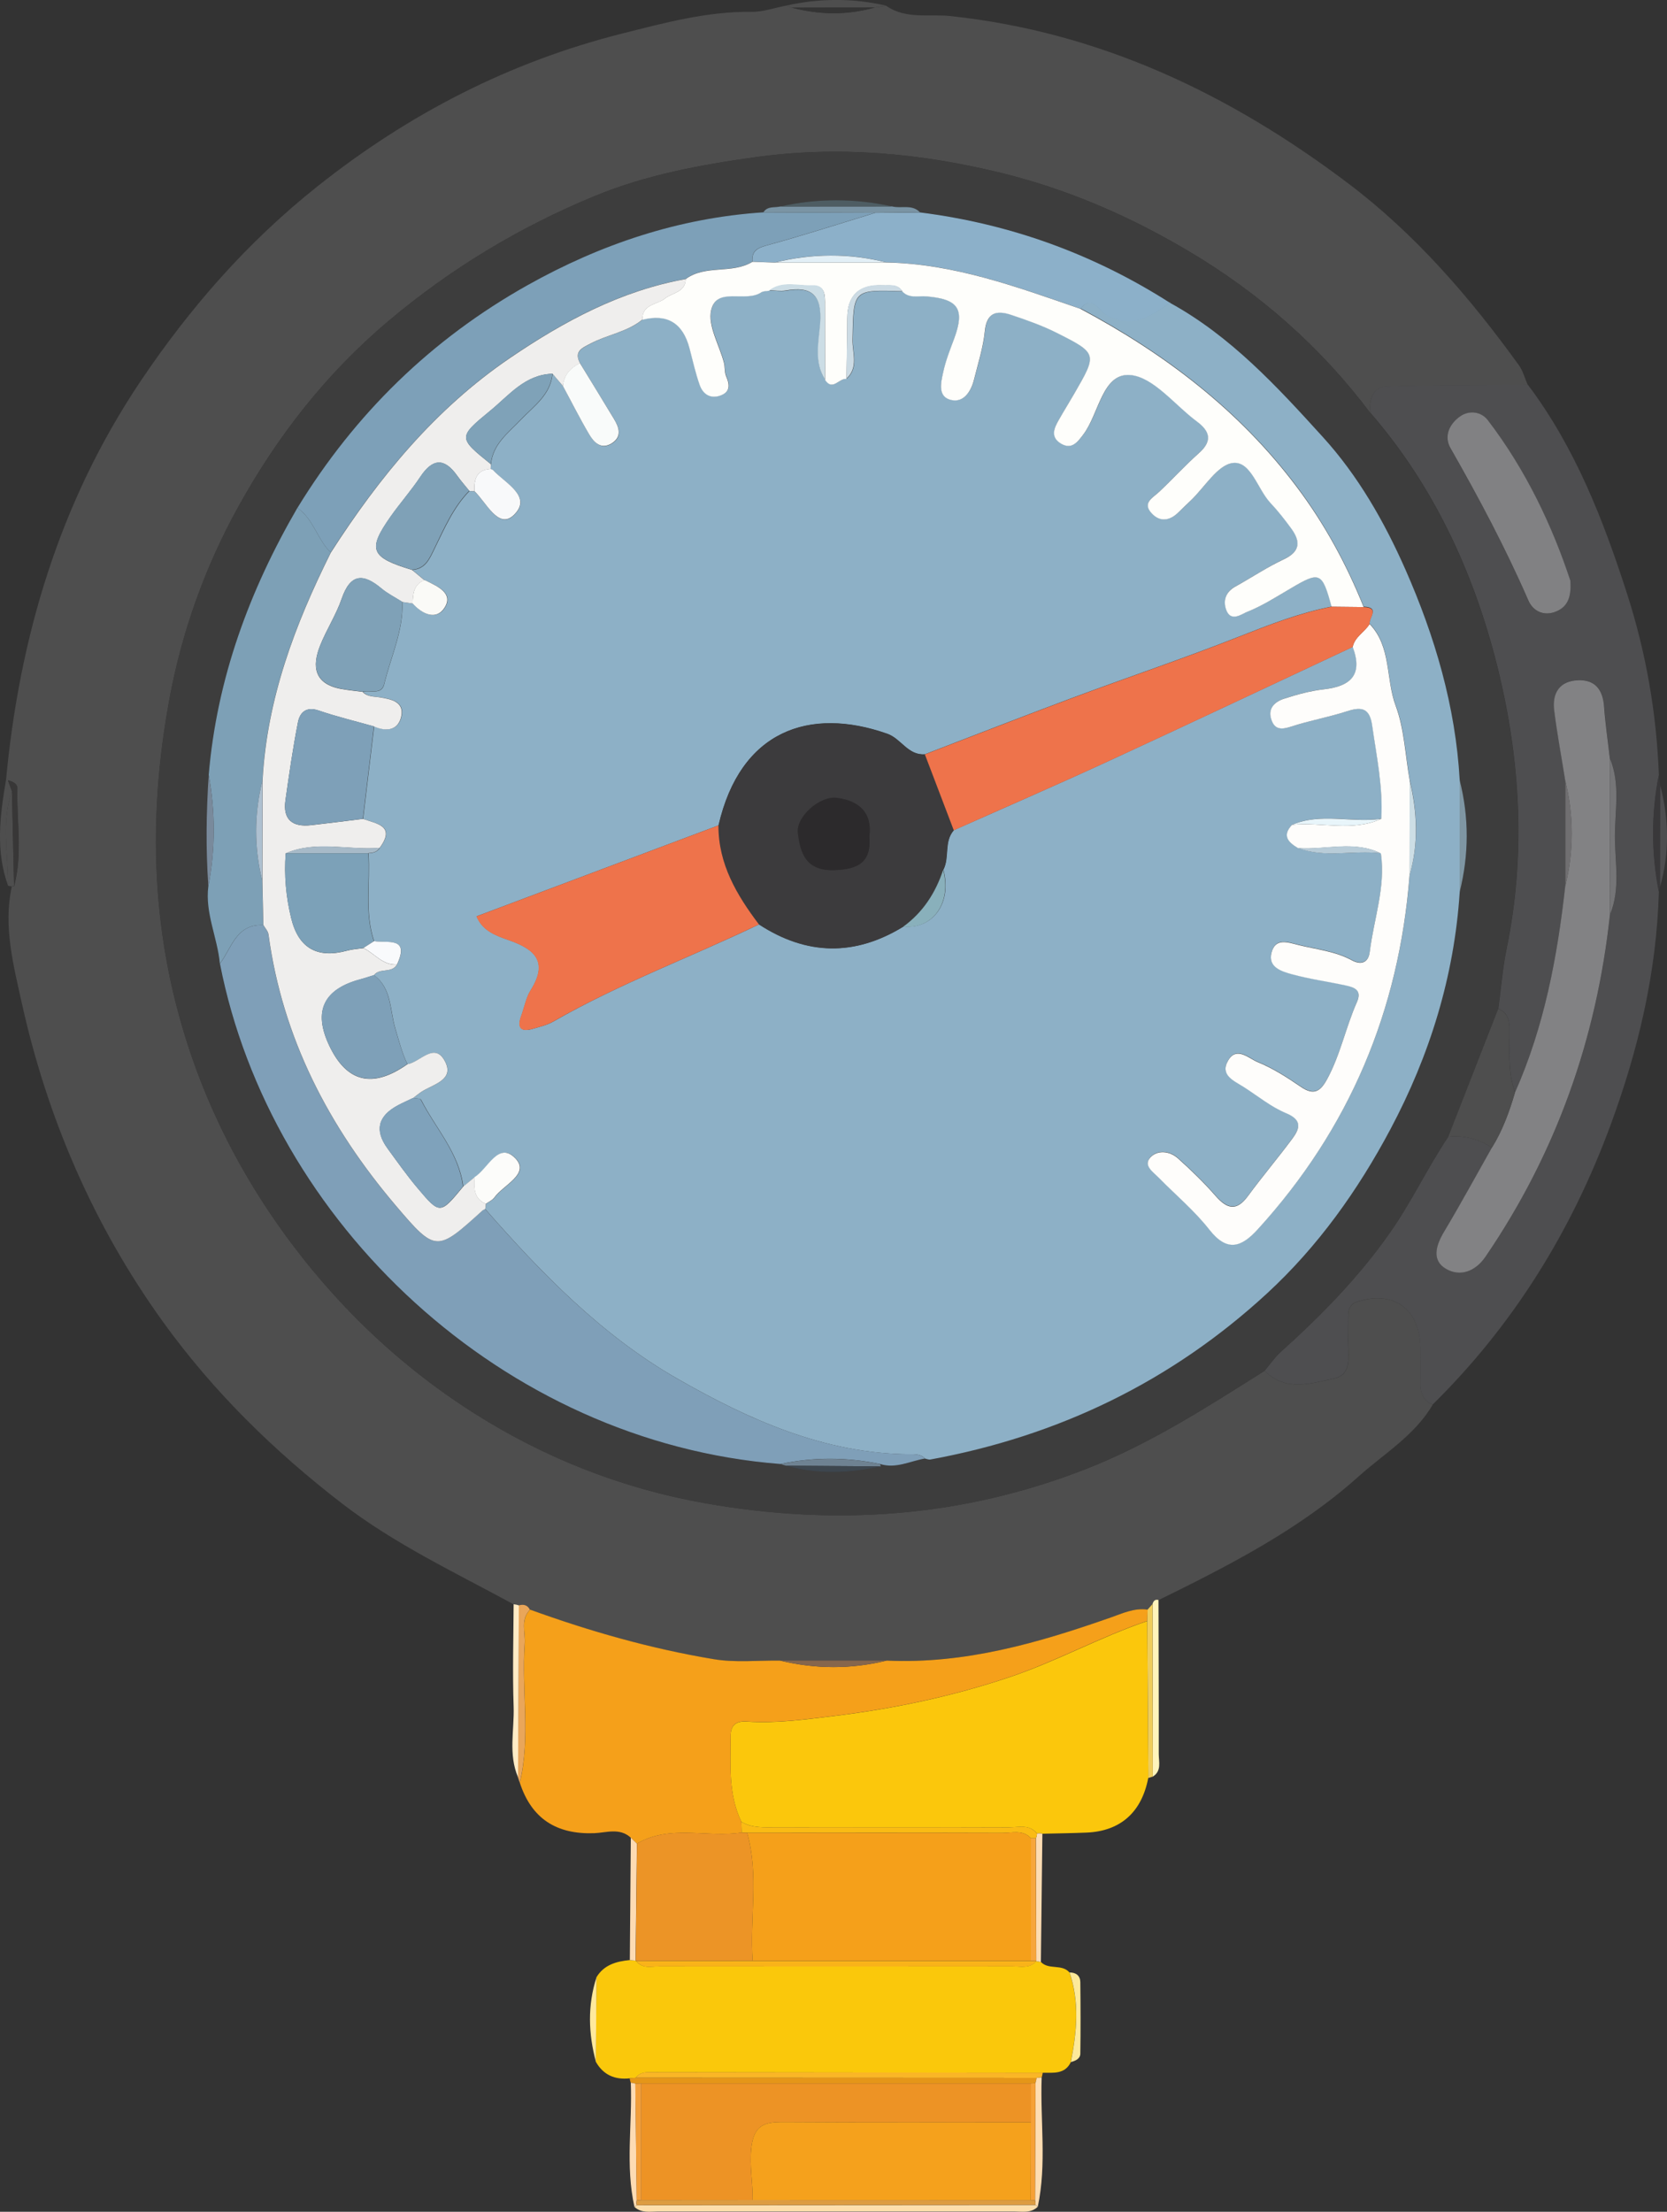 <svg xmlns="http://www.w3.org/2000/svg" id="Capa_2" data-name="Capa 2" viewBox="0 0 188.5 250"><rect x="0" y="0" width="188.5" height="250" fill="#333333" stroke="none"/><defs><style>      .cls-1 {        fill: #39383a;      }      .cls-2 {        fill: #ffebc5;      }      .cls-3 {        fill: #343434;      }      .cls-4 {        fill: #fac80b;      }      .cls-5 {        fill: #fce999;      }      .cls-6 {        fill: #fefefb;      }      .cls-7 {        fill: #3d3d3d;      }      .cls-8 {        fill: #a7bac8;      }      .cls-9 {        fill: #706f71;      }      .cls-10 {        fill: #f7a63c;      }      .cls-11 {        fill: #7da0b6;      }      .cls-12 {        fill: #fefdfb;      }      .cls-13 {        fill: #ed9325;      }      .cls-14 {        fill: #ee734b;      }      .cls-15 {        fill: #fedeab;      }      .cls-16 {        fill: #7f96a3;      }      .cls-17 {        fill: #feddb2;      }      .cls-18 {        fill: #7da0b8;      }      .cls-19 {        fill: #8db0c6;      }      .cls-20 {        fill: #e2eff6;      }      .cls-21 {        fill: #757577;      }      .cls-22 {        fill: #fddbb3;      }      .cls-23 {        fill: #7f9fb8;      }      .cls-24 {        fill: #798a9c;      }      .cls-25 {        fill: #4e4e4e;      }      .cls-26 {        fill: #3d464e;      }      .cls-27 {        fill: #f6a137;      }      .cls-28 {        fill: #7ca1b8;      }      .cls-29 {        fill: #383737;      }      .cls-30 {        fill: #f39e39;      }      .cls-31 {        fill: #b8ccd8;      }      .cls-32 {        fill: #aec0d0;      }      .cls-33 {        fill: #818183;      }      .cls-34 {        fill: #8cb0c9;      }      .cls-35 {        fill: #e9a65a;      }      .cls-36 {        fill: #ccdde5;      }      .cls-37 {        fill: #ccdbe4;      }      .cls-38 {        fill: #efcd5b;      }      .cls-39 {        fill: #ffe99c;      }      .cls-40 {        fill: #dd9c41;      }      .cls-41 {        fill: #fafaf7;      }      .cls-42 {        fill: #7fa2bb;      }      .cls-43 {        fill: #fcfcfa;      }      .cls-44 {        fill: #7a94a4;      }      .cls-45 {        fill: #efeeed;      }      .cls-46 {        fill: #828284;      }      .cls-47 {        fill: #fab626;      }      .cls-48 {        fill: #4e5d63;      }      .cls-49 {        fill: #ec9426;      }      .cls-50 {        fill: #89b0bb;      }      .cls-51 {        fill: #fddcb3;      }      .cls-52 {        fill: #7ea0b8;      }      .cls-53 {        fill: #e59618;      }      .cls-54 {        fill: #6e8292;      }      .cls-55 {        fill: #f5a01a;      }      .cls-56 {        fill: #f9b319;      }      .cls-57 {        fill: #7fa2b8;      }      .cls-58 {        fill: #cddee5;      }      .cls-59 {        fill: #fabb14;      }      .cls-60 {        fill: #7fa1b7;      }      .cls-61 {        fill: #f9fafc;      }      .cls-62 {        fill: #e8f5fa;      }      .cls-63 {        fill: #86664c;      }      .cls-64 {        fill: #4e4e50;      }      .cls-65 {        fill: #fff4bb;      }      .cls-66 {        fill: #f9fbfa;      }      .cls-67 {        fill: #f8f9fa;      }      .cls-68 {        fill: #fbc70c;      }      .cls-69 {        fill: #2c2a2c;      }      .cls-70 {        fill: #f5a11c;      }      .cls-71 {        fill: #3c3b3d;      }    </style></defs><g id="Capa_1-2" data-name="Capa 1"><g><path class="cls-25" d="m.67,88.27c1.52-16.27,6.07-31.56,15.23-45.19,5.55-8.25,12.02-15.67,19.94-21.97,10.38-8.26,21.8-14.12,34.55-17.33,4.74-1.19,9.55-2.5,14.56-2.44,1.3.02,2.61-.45,3.92-.7.23.08.45.15.68.23,3.12.81,6.24.87,9.36-.02.43-.07.86-.13,1.3-.2,2.19,1.56,4.86.91,7.21,1.16,16.93,1.8,31.63,8.81,44.98,18.88,7.58,5.71,13.79,12.89,19.35,20.59.47.65.67,1.48,1,2.22-5.29.05-10.58.01-15.86.19-1.69.06-2.11,1.47-1.93,3-5.64-7.51-12.58-13.59-20.63-18.35-6.57-3.89-13.52-6.92-20.98-8.76-9.2-2.27-18.47-3.12-27.89-1.82-6.19.86-12.38,2-18.16,4.38-8.5,3.5-16.28,8.17-23.39,14.16-7.1,5.98-12.65,13.16-17.01,21.07-3.69,6.68-6.33,13.99-7.75,21.71-1.98,10.74-2.12,21.46.19,32.01,2.2,10.04,6.4,19.37,12.44,27.84,5.97,8.37,13.32,15.42,21.87,20.83,7.9,5,16.64,8.48,26.07,10.15,14.74,2.6,29.01,1.61,42.99-3.83,7.27-2.83,13.76-7.02,20.3-11.14,2.38,2.44,5.34,1.41,7.9.86,2.15-.46,1.46-2.92,1.53-4.64.04-.84,0-1.68.03-2.51.02-.66.21-1.23.92-1.48,4.18-1.41,7.23.81,7.23,5.28,0,1.26.03,2.52,0,3.77-.03,1.14.23,2.08,1.39,2.55-2.05,3.49-5.51,5.54-8.41,8.14-6.69,5.99-14.61,10.03-22.59,13.95-.39-.11-.57.1-.67.44l-.57.64c-1.51-.21-2.85.43-4.2.9-8.2,2.87-16.48,5.27-25.3,4.86h-12.07c-2.5-.03-5.06.25-7.5-.15-7.09-1.18-14-3.15-20.76-5.6-.28-.54-.72-.63-1.26-.48-.19-.07-.39-.11-.6-.13-6.61-3.6-13.45-6.8-19.46-11.44-7.68-5.92-14.54-12.65-20.21-20.52-7.86-10.92-13.1-23.09-15.98-36.16-.92-4.17-2.07-8.56-1.1-13,0,0,.27-.06.27-.06.98-3.64.27-7.34.37-11.01.02-.57-.54-.82-1.07-.94l-.23.08Z"></path><path class="cls-64" d="m162,158.76c-1.16-.47-1.42-1.42-1.39-2.55.03-1.26,0-2.52,0-3.77,0-4.47-3.05-6.69-7.23-5.28-.71.24-.9.82-.92,1.48-.03.84,0,1.68-.03,2.51-.07,1.72.62,4.17-1.53,4.64-2.56.55-5.52,1.58-7.9-.86.61-.71,1.14-1.51,1.83-2.13,4.54-4.09,8.77-8.39,12.32-13.44,2.46-3.5,4.25-7.34,6.61-10.87,1.8-.2,3.43.26,4.94,1.23-1.8,3.18-3.55,6.4-5.42,9.53-.91,1.53-1.39,3.2.22,4.15,1.6.94,3.33.34,4.5-1.38,7.98-11.69,12.55-24.61,14.06-38.65,1.21-2.88.56-5.91.56-8.85,0-2.95.64-5.97-.58-8.85-.22-1.95-.5-3.9-.65-5.86-.14-1.87-1.03-2.99-2.92-2.93-2.08.07-2.97,1.42-2.72,3.38.33,2.66.83,5.3,1.25,7.95,0,3.99,0,7.98,0,11.96-.9,8.01-2.39,15.87-5.67,23.29-.76-2.05-.65-4.19-.63-6.32,0-1.22.16-2.5-1.27-3.14.31-2.27.48-4.56.94-6.79,2.13-10.32,1.58-20.75-.78-30.76-2.56-10.85-7.13-21.14-14.62-29.78-.18-1.54.24-2.95,1.93-3,5.28-.18,10.57-.14,15.86-.19,5.36,7.11,8.53,15.27,11.23,23.65,2.14,6.66,3.33,13.49,3.59,20.48-.86,4.38-.85,8.77,0,13.15-.25,9.17-2.33,17.94-5.5,26.51-4.42,11.95-10.97,22.51-20.06,31.47Zm15.57-93.09c-2.01-6.14-5.01-12.52-9.36-18.19-.68-.89-2.02-1.19-3.14-.39-1.25.89-1.8,2.28-1.06,3.58,3.21,5.6,6.22,11.28,8.8,17.2.53,1.23,1.77,1.84,3.16,1.25,1.16-.49,1.74-1.45,1.59-3.44Z"></path><path class="cls-68" d="m129.84,200.97c-.74,3.86-3.13,6-6.94,6.17-1.67.07-3.35.09-5.02.13-.2-.05-.41-.05-.61-.01-.87-1.11-2.11-.7-3.2-.71-8.76-.03-17.52-.02-26.28-.01-1.35,0-2.72.12-3.96-.62-1.5-3.12-1.22-6.46-1.21-9.76,0-1.25.74-1.65,1.83-1.57,3.35.23,6.66-.24,9.96-.64,6.71-.82,13.28-2.21,19.72-4.37,5.35-1.79,10.27-4.54,15.6-6.35.04,5.92.08,11.83.12,17.75Z"></path><path class="cls-55" d="m129.72,183.22c-5.32,1.8-10.25,4.56-15.59,6.35-6.44,2.16-13.01,3.55-19.72,4.37-3.31.4-6.61.87-9.96.64-1.09-.08-1.82.32-1.83,1.57,0,3.31-.29,6.64,1.21,9.76.01.41.03.82.04,1.23-3.93.62-8.09-.95-11.85,1.25-.23-.22-.46-.45-.69-.67-1.25-1.16-2.79-.56-4.14-.51-4.26.15-7.08-1.63-8.41-5.7,1.24-5.2.18-10.48.56-15.71.09-1.29-.51-2.72.6-3.86,6.76,2.45,13.67,4.42,20.76,5.6,2.44.41,5,.13,7.5.16,4.02.97,8.04.99,12.07,0,8.83.41,17.11-1.99,25.3-4.86,1.35-.47,2.69-1.12,4.2-.9-.01.43-.02.86-.04,1.29Z"></path><path class="cls-4" d="m121.09,233.08c-.68,1.41-1.97,1.19-3.18,1.21-14.57-.02-29.14-.04-43.71-.05-.82,0-1.7-.17-2.32.62l-.68.06c-1.67.18-2.98-.38-3.83-1.88.02-3.18.05-6.36.07-9.54.86-1.42,2.25-1.8,3.77-1.95.22.02.43.04.65.06,0,0,.09.05.09.05.71.92,1.73.59,2.63.6,13.31.02,26.63.02,39.94,0,.91,0,1.91.27,2.65-.58.18.03.35.05.53.08.88.94,2.37.19,3.23,1.19,1.15,3.36.83,6.74.15,10.13Z"></path><path class="cls-47" d="m71.88,234.85c.62-.79,1.5-.62,2.32-.62,14.57.01,29.14.03,43.71.05-.03.18-.07.36-.12.54-.19.02-.38.04-.57.05-15.11,0-30.22-.01-45.34-.02Z"></path><path class="cls-53" d="m71.88,234.85c15.11,0,30.22.01,45.34.02-.03.2-.07.39-.13.58-.17.02-.34.03-.52.04-14.68,0-29.37,0-44.05,0-.22,0-.45.01-.67.02-.18-.03-.35-.07-.53-.1-.06-.16-.1-.33-.12-.5.23-.02.45-.04.68-.06Z"></path><path class="cls-15" d="m117.35,249.43c-.78.76-1.76.54-2.68.54-13.41,0-26.83,0-40.24,0-.92,0-1.91.21-2.69-.52.09-.06.18-.12.26-.19,15.03-.01,30.05-.02,45.08-.03.09.07.18.14.27.21Z"></path><path class="cls-35" d="m59.93,181.94c-1.11,1.14-.5,2.56-.6,3.86-.38,5.23.69,10.51-.56,15.71-.07-.21-.13-.41-.2-.62.03-6.48.06-12.96.09-19.43.54-.15.99-.05,1.26.48Z"></path><path class="cls-65" d="m130.33,181.29c.1-.33.28-.55.67-.44.01,5.81.04,11.61.03,17.42,0,.88.34,1.91-.67,2.54,0-6.51-.02-13.02-.03-19.52Z"></path><path class="cls-2" d="m58.67,181.46c-.03,6.48-.06,12.96-.09,19.43-1.12-2.6-.41-5.33-.5-7.99-.13-3.85-.02-7.72,0-11.57.2.02.4.06.6.13Z"></path><path class="cls-38" d="m130.33,181.29c0,6.51.02,13.02.03,19.52-.17.06-.34.11-.51.16-.04-5.92-.08-11.83-.12-17.75.01-.43.02-.86.04-1.29.19-.21.38-.43.57-.64Z"></path><path class="cls-51" d="m117.71,221.76c-.18-.03-.35-.06-.53-.08,0,0,0-.05,0-.05l-.04-13.85c.08-.17.12-.34.12-.52.2-.04.41-.04.61.01-.06,4.83-.11,9.66-.17,14.49Z"></path><path class="cls-17" d="m117.09,235.45c.06-.19.1-.38.13-.58.19-.01.38-.03.57-.05-.18,4.87.59,9.77-.44,14.61-.09-.07-.18-.14-.27-.21.04-.17.02-.35-.04-.51.02-4.42.03-8.84.05-13.26Z"></path><path class="cls-22" d="m71.87,221.61c-.22-.02-.43-.04-.65-.06.04-4.61.07-9.22.11-13.83.23.22.46.45.69.67-.05,4.41-.1,8.81-.15,13.22Z"></path><path class="cls-22" d="m71.32,235.41c.18.03.35.06.53.1.05,4.4.1,8.8.15,13.19-.05.18-.06.37,0,.55-.09.07-.17.13-.26.19-1.04-4.65-.23-9.35-.41-14.03Z"></path><path class="cls-1" d="m187.56,100.78c-.85-4.38-.86-8.77,0-13.15.06.39.12.78.17,1.17,0,3.81-.01,7.61-.02,11.42-.03.19-.08.38-.16.56Z"></path><path class="cls-25" d="m.91,100.11c-1.42-3.92-.92-7.88-.25-11.84,0,0,.23-.08.23-.08.15.41.31.82.46,1.24-1.23,3.52-.4,7.12-.44,10.68Z"></path><path class="cls-64" d="m187.72,100.22c0-3.81.01-7.61.02-11.42.99,3.81,1.05,7.62-.02,11.42Z"></path><path class="cls-25" d="m89.55.87c-.23-.08-.45-.15-.68-.23,3.78-.85,7.56-.87,11.33,0-.43.07-.86.13-1.3.2-3.12,0-6.24.01-9.36.02Z"></path><path class="cls-5" d="m121.09,233.08c.67-3.39,1-6.77-.15-10.13.74,0,1.21.37,1.22,1.09.03,2.69.04,5.39,0,8.08,0,.59-.55.82-1.07.96Z"></path><path class="cls-25" d="m.91,100.11c.03-3.57-.79-7.17.44-10.68.08,3.57.16,7.14.24,10.71,0,0-.27.06-.27.06-.13-.03-.27-.06-.41-.08Z"></path><path class="cls-39" d="m67.45,223.5c-.02,3.18-.05,6.36-.07,9.54-.85-3.19-.95-6.37.07-9.54Z"></path><path class="cls-7" d="m163.76,128.5c-2.36,3.52-4.16,7.37-6.61,10.87-3.54,5.05-7.78,9.35-12.32,13.44-.69.62-1.22,1.41-1.83,2.13-6.54,4.12-13.03,8.31-20.3,11.14-13.98,5.45-28.25,6.44-42.99,3.83-9.43-1.67-18.17-5.14-26.07-10.15-8.55-5.42-15.9-12.46-21.87-20.83-6.04-8.47-10.24-17.81-12.44-27.84-2.31-10.55-2.17-21.27-.19-32.01,1.42-7.72,4.06-15.03,7.75-21.71,4.36-7.9,9.92-15.09,17.01-21.07,7.11-5.99,14.9-10.66,23.39-14.16,5.79-2.38,11.97-3.53,18.16-4.38,9.41-1.3,18.68-.45,27.89,1.82,7.46,1.84,14.41,4.87,20.98,8.76,8.05,4.77,14.99,10.85,20.63,18.35,7.49,8.64,12.06,18.93,14.62,29.78,2.36,10.01,2.92,20.44.78,30.76-.46,2.23-.64,4.53-.94,6.79-1.89,4.83-3.77,9.65-5.66,14.48Zm-64.16,37.25l-.08-.27c1.78.56,3.39-.33,5.07-.62.21.04.42.14.61.1,14.46-2.66,27.22-8.79,38.06-18.78,5.78-5.32,10.28-11.66,13.94-18.54,4.45-8.36,7.22-17.28,7.84-26.8,1.07-4.22,1.08-8.45,0-12.67-.47-8.34-2.81-16.26-6.14-23.81-2.38-5.38-5.35-10.59-9.35-14.99-5.17-5.68-10.4-11.37-17.27-15.15-8.66-5.53-18.08-8.93-28.27-10.22-.9-.95-2.13-.4-3.17-.67-4.21-.91-8.41-.93-12.61.01-.66.16-1.46-.09-1.93.66-9.54.63-18.36,3.59-26.65,8.23-10.89,6.1-19.53,14.54-26.03,25.18-5.44,9.37-9.11,19.32-10.03,30.19-.28,4.19-.34,8.38-.04,12.57-.4,3.05,1.05,5.82,1.3,8.77,5.7,29.18,31.94,54.08,63.37,56.55.22.06.43.12.65.18,3.56,1.01,7.13.88,10.71.08Z"></path><path class="cls-29" d="m1.59,100.14c-.08-3.57-.16-7.14-.24-10.71-.15-.41-.31-.82-.46-1.24.53.12,1.09.37,1.07.94-.11,3.67.61,7.37-.37,11.01Z"></path><path class="cls-63" d="m100.26,187.69c-4.02,1-8.04.98-12.07,0,4.02,0,8.04,0,12.07,0Z"></path><path class="cls-3" d="m89.55.87c3.12,0,6.24-.01,9.36-.02-3.12.88-6.24.83-9.36.02Z"></path><path class="cls-46" d="m171.32,123.47c3.29-7.42,4.78-15.29,5.67-23.29.99-3.99.98-7.98,0-11.96-.42-2.65-.92-5.29-1.25-7.95-.24-1.96.64-3.31,2.72-3.38,1.89-.07,2.78,1.06,2.92,2.93.14,1.96.43,3.91.65,5.86,0,5.9.01,11.8.02,17.7-1.51,14.04-6.08,26.96-14.06,38.65-1.17,1.72-2.91,2.32-4.5,1.38-1.61-.95-1.13-2.62-.22-4.15,1.88-3.14,3.62-6.35,5.42-9.53,1.21-1.94,1.98-4.07,2.62-6.25Z"></path><path class="cls-33" d="m177.57,65.67c.15,1.99-.43,2.95-1.59,3.44-1.39.59-2.63-.02-3.16-1.25-2.58-5.92-5.6-11.6-8.8-17.2-.75-1.3-.19-2.69,1.06-3.58,1.12-.8,2.46-.49,3.14.39,4.35,5.67,7.34,12.05,9.36,18.19Z"></path><path class="cls-25" d="m171.32,123.47c-.64,2.18-1.41,4.31-2.62,6.25-1.51-.97-3.14-1.43-4.94-1.23,1.89-4.83,3.77-9.65,5.66-14.48,1.43.64,1.28,1.92,1.27,3.14-.02,2.13-.13,4.27.63,6.32Z"></path><path class="cls-21" d="m182.05,103.38c0-5.9-.01-11.8-.02-17.7,1.22,2.88.58,5.9.58,8.85,0,2.95.65,5.97-.56,8.85Z"></path><path class="cls-9" d="m177,88.22c.98,3.99.99,7.98,0,11.96,0-3.99,0-7.98,0-11.96Z"></path><path class="cls-59" d="m117.26,207.26c0,.18-.04.36-.12.52-.19,0-.37,0-.56,0-.94-1.01-2.16-.59-3.26-.6-9.61-.03-19.23-.02-28.84-.01-.2,0-.4-.02-.61-.02-.01-.41-.03-.82-.04-1.23,1.23.74,2.6.62,3.95.62,8.76,0,17.52-.02,26.28.01,1.09,0,2.33-.41,3.2.71Z"></path><path class="cls-49" d="m83.87,207.15c.2,0,.4.02.61.02,1.37,4.77.28,9.65.63,14.46-4.38,0-8.76.02-13.14.02,0,0-.09-.05-.09-.05.05-4.41.1-8.81.15-13.22,3.76-2.2,7.92-.62,11.85-1.25Z"></path><path class="cls-56" d="m71.96,221.66c4.38,0,8.76-.02,13.14-.02,10.49,0,20.97,0,31.46,0h.31s.31,0,.31,0c0,0,0,.05,0,.05-.74.85-1.74.58-2.65.58-13.31.01-26.63.02-39.94,0-.9,0-1.92.32-2.63-.6Z"></path><path class="cls-13" d="m72.52,235.49c14.68,0,29.37,0,44.05,0,0,1.47,0,2.94,0,4.4-9.32,0-18.63.04-27.95-.03-2.18-.01-3.38.31-3.67,2.98-.21,2.02.19,3.89.16,5.83-4.19,0-8.39,0-12.58.01,0-4.4,0-8.8,0-13.19Z"></path><path class="cls-30" d="m72.52,235.49c0,4.4,0,8.8,0,13.19-.18.01-.36.02-.53.02-.05-4.4-.1-8.8-.15-13.19.22,0,.45-.01.67-.02Z"></path><path class="cls-27" d="m116.57,239.89c0-1.47,0-2.94,0-4.4.17,0,.34-.02.52-.04-.02,4.42-.03,8.84-.05,13.26-.16,0-.33-.02-.49-.03,0-2.93.01-5.86.02-8.79Z"></path><path class="cls-40" d="m116.55,248.68c.16.01.33.02.49.03.06.17.07.34.04.51-15.03.01-30.05.02-45.08.03-.05-.18-.05-.37,0-.55.18,0,.36,0,.53-.02,4.19,0,8.39-.01,12.58-.01,10.48,0,20.96,0,31.44.01Z"></path><path class="cls-10" d="m117.18,221.63h-.31s-.31,0-.31,0c0-4.62,0-9.23.01-13.85.19,0,.37,0,.56,0,.01,4.62.03,9.23.04,13.85Z"></path><path class="cls-19" d="m132.3,34.23c6.87,3.77,12.1,9.46,17.27,15.15,4,4.39,6.97,9.6,9.35,14.99,3.33,7.55,5.67,15.47,6.14,23.81,0,4.22,0,8.45,0,12.67-.62,9.52-3.39,18.44-7.84,26.8-3.66,6.88-8.17,13.22-13.94,18.54-10.84,9.99-23.6,16.12-38.06,18.78-.19.04-.41-.06-.61-.1-.48-.52-1.11-.49-1.74-.49-9.69-.06-18.26-3.95-26.34-8.58-8.43-4.83-15.25-11.82-21.65-19.13.03-.2.05-.39.07-.59.33-.24.76-.42.99-.74,1.02-1.4,4.02-2.64,2.4-4.37-1.94-2.07-3.13,1.16-4.65,2.09-.43.36-.87.71-1.3,1.07-.47-3.81-3.12-6.58-4.77-9.82-.09-.17-.58-.14-.89-.2.33-.25.64-.51.98-.73,1.32-.84,3.73-1.32,2.61-3.43-1.18-2.22-2.8.11-4.24.34-.63-1.28-.96-2.65-1.37-4.01-.63-2.05-.37-4.55-2.42-6.05.66-.87,2.03-.18,2.61-1.2,1.49-3.19-1.08-2.39-2.59-2.64-1.1-3.25-.41-6.63-.64-9.94.5-.04.99-.12,1.28-.61,1.84-2.52-.33-2.72-1.89-3.28.42-3.49.83-6.97,1.25-10.46,1.44.64,2.78.44,3.1-1.18.32-1.62-1.17-1.9-2.4-2.1-.7-.11-1.44-.04-1.98-.63.85-.2,2.13.39,2.42-.86.74-3.08,2.18-6.02,2.05-9.29.4.06.79.12,1.19.18,1.07,1.21,2.65,1.92,3.58.52,1.08-1.63-.67-2.41-1.97-3.05-.09-.04-.19-.07-.29-.11l-1.4-1.16c1.53-.09,1.98-1.28,2.54-2.42,1.12-2.28,2.12-4.64,3.94-6.5.19,0,.38.02.57.04,1.35,1.27,2.71,4.35,4.43,2.71,2.19-2.09-.92-3.6-2.32-5.09-.07-.07-.18-.1-.28-.14,0-.18.01-.36.03-.54.21-2.28,1.95-3.53,3.36-5.01,1.47-1.55,3.37-2.8,3.61-5.21.39.46.79.93,1.18,1.39.98,1.83,1.92,3.69,2.98,5.48.55.92,1.37,1.75,2.56.99,1.16-.74.83-1.77.24-2.74-1.28-2.11-2.58-4.22-3.86-6.33-.72-1.38.31-1.73,1.24-2.23,1.9-1.01,4.12-1.29,5.83-2.7q4.18-1.07,5.32,3.19c.37,1.4.68,2.82,1.16,4.18.34.96,1.11,1.56,2.22,1.23,1.22-.36,1.22-1.19.77-2.22-.2-.46-.12-1.03-.25-1.54-.52-2-1.85-4.18-1.44-5.95.62-2.68,3.89-.8,5.66-1.99.24-.16.61-.13.91-.19.63.01,1.27.13,1.88.03,2.98-.52,4.09.58,3.88,3.68-.14,2.09-.74,4.37.55,6.39.87,1.32,1.6-.26,2.42-.11,1.4-1.27.66-2.93.69-4.39.1-5.68.04-5.68,5.64-5.49.77.8,1.77.46,2.67.54,3.66.3,4.41,1.42,3.18,4.76-.46,1.26-.96,2.52-1.25,3.83-.26,1.18-.66,2.82.99,3.14,1.36.26,2.17-1.01,2.5-2.32.45-1.81,1.04-3.62,1.22-5.47.21-2.13,1.35-2.39,2.97-1.85,1.77.59,3.56,1.22,5.22,2.06,4.55,2.31,4.52,2.36,1.95,6.8-.58,1-1.18,1.98-1.75,2.97-.55.95-1.02,1.97.22,2.72,1.23.74,1.89-.19,2.55-1.06,1.77-2.34,2.14-6.92,5.26-6.69,2.64.19,5.06,3.39,7.57,5.26,1.46,1.09,1.77,2.19.24,3.55-1.56,1.39-2.97,2.94-4.5,4.38-.74.7-1.97,1.26-.85,2.45.94,1.01,2.06.83,3.03-.13.45-.44.9-.87,1.36-1.31,1.58-1.51,3.05-4.06,4.79-4.26,2.03-.23,2.76,2.96,4.23,4.51.86.91,1.63,1.9,2.37,2.91,1.05,1.45,1.03,2.59-.85,3.47-1.89.89-3.63,2.07-5.46,3.07-1.12.61-1.44,1.58-1.05,2.65.51,1.42,1.77.45,2.34.23,1.73-.68,3.34-1.71,4.95-2.66,3.31-1.96,3.55-1.86,4.62,2.07-3.64.71-7.14,2.08-10.51,3.41-6.24,2.46-12.59,4.59-18.87,6.93-5.55,2.07-11.08,4.23-16.61,6.35-1.92.16-2.69-1.77-4.27-2.32-8.79-3.09-16.61-.36-19.07,10.36-9.11,3.43-18.23,6.85-27.36,10.28.68,1.65,2.18,2.18,3.64,2.69,2.93,1.02,4.54,2.41,2.46,5.7-.48.76-.7,1.9-1.05,2.87-.45,1.23-.12,1.87,1.29,1.46.79-.23,1.62-.42,2.32-.82,7.47-4.29,15.55-7.28,23.29-10.99,5.38,3.51,10.82,3.62,16.31.25,3.37.32,5.51-2.72,4.52-6.43.73-1.4.04-3.18,1.19-4.47,5.77-2.57,11.56-5.08,17.29-7.72,9.3-4.29,18.55-8.66,27.82-13,1.17,3.12-.18,4.44-3.23,4.79-1.54.17-3.07.59-4.54,1.07-1.05.34-1.87,1.08-1.42,2.38.4,1.17,1.19,1.11,2.26.76,2.08-.68,4.26-1.06,6.34-1.74,1.67-.54,2.52-.28,2.79,1.62.5,3.51,1.23,6.98,1.03,10.55-3.35.49-6.81-.72-10.09.68-1.15,1.22-.44,1.97.66,2.62,3.06,1.19,6.26.22,9.38.6.56,3.81-.81,7.42-1.26,11.12-.13,1.08-.84,1.6-2.05.94-1.86-1.01-3.97-1.21-5.99-1.71-1.31-.33-2.64-.82-3.07.87-.42,1.66,1.15,2.11,2.3,2.43,2,.55,4.07.83,6.1,1.27.98.21,1.85.52,1.25,1.89-1.26,2.86-1.86,5.97-3.38,8.73-.76,1.38-1.5,1.83-2.95.84-1.55-1.06-3.16-2.1-4.89-2.8-.98-.4-2.35-1.8-3.31-.22-1.02,1.7.64,2.33,1.76,3.05,1.58,1.01,3.08,2.24,4.78,2.95,1.85.77,1.54,1.74.69,2.88-1.62,2.18-3.38,4.26-4.99,6.45-1.31,1.78-2.38,1.5-3.7,0-1.31-1.5-2.75-2.89-4.23-4.22-.95-.85-2.33-.99-3.14-.1-.82.91.35,1.65.98,2.3,1.9,1.95,4.02,3.73,5.7,5.85,2.02,2.57,3.63,1.99,5.48-.04,10.36-11.35,15.98-24.73,17.16-40.02,1.04-3.58.87-7.17.01-10.75-.49-2.82-.59-5.78-1.58-8.41-1.14-3.05-.47-6.66-2.95-9.24-.13-.68,1.23-1.87-.67-1.93-1.95-4.84-4.42-9.39-7.56-13.57-6.53-8.69-14.96-15.07-24.46-20.14,1.3-1.6,2.06.21,2.79.63,2.91,1.7,5.1.3,7.33-1.31Z"></path><path class="cls-23" d="m54.86,136.66c6.4,7.31,13.22,14.29,21.65,19.13,8.08,4.63,16.65,8.52,26.34,8.58.63,0,1.26-.02,1.74.49-1.68.29-3.29,1.18-5.07.62-3.76-.78-7.52-.8-11.28,0-31.43-2.46-57.67-27.36-63.37-56.55,1.34-1.79,1.84-4.52,4.91-4.36.2.35.52.68.57,1.05,1.59,11.72,6.83,21.74,14.38,30.63,4.55,5.36,4.67,5.26,9.85.55.07-.07.18-.1.28-.14Z"></path><path class="cls-18" d="m33.63,57.41c6.51-10.64,15.15-19.08,26.03-25.18,8.29-4.64,17.11-7.6,26.65-8.23,4.22.02,8.44.04,12.65.05-4.01,1.22-8,2.51-12.04,3.62-1.14.31-1.96.55-1.84,1.91-2.32,1.41-5.29.28-7.55,1.95-7.36,1.32-13.78,4.78-19.86,8.91-8.45,5.75-14.8,13.49-20.28,22.01-1.52-1.48-1.93-3.79-3.77-5.04Z"></path><path class="cls-11" d="m33.63,57.41c1.83,1.25,2.24,3.56,3.77,5.04-4.06,8.14-7.23,16.54-7.72,25.75-.93,3.79-.96,7.58-.02,11.37l.11,5c-3.07-.15-3.57,2.57-4.91,4.36-.26-2.95-1.7-5.72-1.3-8.77.81-4.19.8-8.38.04-12.57.92-10.87,4.59-20.82,10.03-30.19Z"></path><path class="cls-34" d="m85.09,29.59c-.12-1.35.7-1.6,1.84-1.91,4.04-1.11,8.03-2.4,12.04-3.62,1.69-.02,3.37-.04,5.06-.05,10.19,1.29,19.61,4.69,28.27,10.22-2.23,1.62-4.42,3.01-7.33,1.31-.73-.43-1.49-2.24-2.79-.64-7.14-2.46-14.24-5.09-21.93-5.24-4.22-1.07-8.43-1.03-12.65.01-.84-.03-1.67-.06-2.51-.09Z"></path><path class="cls-44" d="m104.03,24c-1.69.02-3.37.04-5.06.05-4.22-.02-8.44-.04-12.65-.05.46-.74,1.26-.5,1.93-.66,4.2,0,8.41,0,12.61-.01,1.05.27,2.27-.28,3.17.67Z"></path><path class="cls-24" d="m23.6,87.6c.76,4.19.78,8.38-.04,12.57-.3-4.19-.24-8.38.04-12.57Z"></path><path class="cls-16" d="m165.05,100.84c0-4.22,0-8.45,0-12.67,1.08,4.22,1.06,8.45,0,12.67Z"></path><path class="cls-48" d="m100.85,23.33c-4.2,0-8.41.01-12.61.01,4.2-.94,8.41-.93,12.61-.01Z"></path><path class="cls-54" d="m88.24,165.49c3.76-.8,7.52-.78,11.28,0,0,0,.08.27.08.26-3.57-.03-7.14-.05-10.71-.08-.22-.06-.43-.12-.65-.18Z"></path><path class="cls-26" d="m88.88,165.67c3.57.03,7.14.05,10.71.08-3.58.79-7.15.93-10.71-.08Z"></path><path class="cls-55" d="m116.58,207.78c0,4.62,0,9.23-.01,13.85-10.49,0-20.97,0-31.46,0-.35-4.81.74-9.69-.63-14.46,9.61,0,19.23-.02,28.84.01,1.1,0,2.32-.41,3.26.6Z"></path><path class="cls-70" d="m116.55,248.68c-10.48,0-20.96,0-31.44-.01.03-1.94-.37-3.81-.16-5.83.28-2.67,1.49-2.99,3.67-2.98,9.32.06,18.63.03,27.95.03,0,2.93-.01,5.86-.02,8.79Z"></path><path class="cls-45" d="m29.78,104.58c-.04-1.67-.07-3.34-.11-5,0-3.79.01-7.58.02-11.37.49-9.21,3.66-17.61,7.72-25.75,5.47-8.52,11.82-16.26,20.28-22.01,6.08-4.13,12.5-7.59,19.86-8.91-.05,1.52-1.5,1.52-2.34,2.19-.91.73-2.6.64-2.56,2.38-1.7,1.41-3.93,1.7-5.83,2.7-.94.5-1.96.85-1.24,2.23-1.05.56-1.82,1.33-1.92,2.6-.39-.46-.79-.93-1.18-1.39-3.1.08-4.9,2.42-7.01,4.15-3.7,3.04-3.67,3.08.04,6.07-.01.18-.02.36-.03.54-1.64.09-1.87,1.21-1.84,2.52-.19-.02-.38-.03-.57-.04-.46-.57-.94-1.11-1.36-1.7-1.47-2.08-2.8-1.97-4.19.13-1.04,1.56-2.3,2.98-3.38,4.52-2.6,3.71-2.24,4.56,2.45,5.98.47.39.94.77,1.4,1.16-1.22.49-1.3,1.56-1.32,2.64-.4-.06-.79-.12-1.19-.18-.78-.5-1.64-.92-2.34-1.51-2.07-1.74-3.51-1.71-4.5,1.14-.63,1.83-1.72,3.49-2.44,5.3-.96,2.41-.64,4.34,2.36,4.9.81.15,1.63.22,2.44.33.54.59,1.28.51,1.98.63,1.23.2,2.72.48,2.4,2.1-.32,1.62-1.66,1.82-3.1,1.18-2.09-.59-4.21-1.1-6.26-1.8-1.4-.48-2.11.24-2.32,1.3-.58,2.93-1,5.89-1.42,8.84-.32,2.23.82,3.06,2.92,2.82,1.95-.22,3.89-.47,5.84-.71,1.56.56,3.73.77,1.89,3.28-3.53.3-7.15-.88-10.62.62-.19,2.48.03,4.92.62,7.33q1.23,5.06,6.34,3.66c.59-.16,1.21-.19,1.82-.28,1.28.6,2.18,1.97,3.8,1.86-.59,1.02-1.96.33-2.61,1.2-.49.15-.97.32-1.46.45q-6.34,1.67-3.6,7.48,2.96,6.29,8.85,2.13c1.44-.23,3.06-2.57,4.24-.34,1.12,2.11-1.29,2.59-2.61,3.43-.34.22-.66.49-.98.73-.56.27-1.13.52-1.68.81q-3.46,1.82-1.2,4.91c1.1,1.51,2.18,3.04,3.38,4.46,2.53,3,2.56,2.98,5.16-.17.43-.36.87-.71,1.3-1.07-.05,1.2-.15,2.43,1.26,3.02-.01.2-.04.4-.07.59-.09.05-.2.08-.28.14-5.19,4.71-5.3,4.81-9.85-.55-7.55-8.89-12.79-18.91-14.38-30.63-.05-.37-.37-.7-.57-1.05Z"></path><path class="cls-6" d="m72.64,36.11c-.04-1.74,1.65-1.66,2.56-2.38.84-.67,2.29-.67,2.34-2.19,2.26-1.66,5.23-.53,7.55-1.95.84.03,1.67.06,2.51.09,4.22,0,8.43,0,12.65-.01,7.69.15,14.79,2.78,21.93,5.24,9.51,5.07,17.94,11.45,24.46,20.14,3.14,4.17,5.61,8.72,7.56,13.57-1.21-.01-2.42-.03-3.63-.04-1.07-3.93-1.31-4.03-4.62-2.07-1.62.95-3.22,1.98-4.95,2.66-.57.23-1.82,1.19-2.34-.23-.39-1.07-.06-2.04,1.05-2.65,1.83-1.01,3.58-2.19,5.46-3.07,1.88-.88,1.9-2.02.85-3.47-.74-1.01-1.51-2-2.37-2.91-1.46-1.56-2.2-4.74-4.23-4.51-1.73.2-3.2,2.75-4.79,4.26-.45.43-.91.86-1.36,1.31-.98.97-2.09,1.14-3.03.13-1.12-1.19.11-1.75.85-2.45,1.52-1.43,2.94-2.99,4.5-4.38,1.53-1.36,1.23-2.46-.24-3.55-2.52-1.87-4.93-5.06-7.57-5.26-3.13-.23-3.5,4.35-5.26,6.69-.65.86-1.31,1.8-2.55,1.06-1.24-.75-.77-1.77-.22-2.72.57-1,1.18-1.98,1.75-2.97,2.57-4.45,2.6-4.5-1.95-6.8-1.66-.84-3.45-1.47-5.22-2.06-1.63-.54-2.76-.28-2.97,1.85-.18,1.84-.77,3.65-1.22,5.47-.33,1.31-1.13,2.58-2.5,2.32-1.65-.32-1.25-1.96-.99-3.14.28-1.31.78-2.57,1.25-3.83,1.23-3.34.48-4.47-3.18-4.76-.91-.07-1.91.26-2.67-.54-.54-.89-1.44-.66-2.24-.7q-3.99-.18-4,3.74c-.01,2.28-.06,4.56-.09,6.84-.81-.15-1.55,1.42-2.42.11,0-2.81,0-5.63-.01-8.44,0-1.05.08-2.28-1.46-2.22-1.62.07-3.34-.55-4.84.57-.31.06-.67.03-.91.19-1.77,1.19-5.04-.68-5.66,1.99-.41,1.78.92,3.95,1.44,5.95.13.5.05,1.08.25,1.54.45,1.03.45,1.85-.77,2.22-1.11.33-1.88-.27-2.22-1.23-.48-1.36-.79-2.78-1.16-4.18q-1.13-4.26-5.32-3.19Z"></path><path class="cls-71" d="m102.13,104.75c-5.49,3.36-10.92,3.26-16.31-.25-2.52-3.33-4.6-6.83-4.58-11.19,2.46-10.72,10.27-13.45,19.07-10.36,1.58.55,2.35,2.48,4.27,2.32,1.09,2.86,2.18,5.72,3.27,8.58-1.15,1.29-.47,3.07-1.19,4.47-.86,2.6-2.28,4.8-4.52,6.43Zm-3.83-10.2c.35-2.73-1.22-4.04-3.67-4.36-1.96-.26-4.63,2.17-4.42,3.93.27,2.39.96,4.34,4.12,4.24,2.66-.09,4.22-.85,3.97-3.81Z"></path><path class="cls-12" d="m146.76,95.85c-1.1-.65-1.81-1.4-.66-2.62,3.36-.34,6.81.82,10.09-.68.21-3.57-.53-7.05-1.03-10.55-.27-1.9-1.12-2.16-2.79-1.62-2.08.68-4.26,1.06-6.34,1.74-1.07.35-1.86.41-2.26-.76-.45-1.3.38-2.04,1.42-2.38,1.48-.48,3.01-.9,4.54-1.07,3.05-.35,4.4-1.67,3.23-4.79.24-1.15,1.35-1.67,1.91-2.59,2.48,2.58,1.81,6.2,2.95,9.24.98,2.63,1.08,5.59,1.58,8.41,0,3.58,0,7.17-.01,10.75-1.18,15.29-6.8,28.66-17.16,40.02-1.85,2.03-3.46,2.61-5.48.04-1.67-2.13-3.79-3.9-5.7-5.85-.63-.65-1.81-1.39-.98-2.3.81-.89,2.19-.75,3.14.1,1.48,1.33,2.92,2.72,4.23,4.22,1.32,1.51,2.39,1.79,3.7,0,1.61-2.19,3.37-4.27,4.99-6.45.85-1.14,1.16-2.11-.69-2.88-1.71-.71-3.2-1.94-4.78-2.95-1.12-.72-2.78-1.35-1.76-3.05.95-1.58,2.33-.18,3.31.22,1.73.7,3.34,1.74,4.89,2.8,1.45.99,2.19.54,2.95-.84,1.52-2.77,2.12-5.88,3.38-8.73.61-1.37-.27-1.68-1.25-1.89-2.03-.44-4.1-.72-6.1-1.27-1.15-.32-2.72-.78-2.3-2.43.43-1.69,1.77-1.2,3.07-.87,2.02.5,4.13.7,5.99,1.71,1.21.66,1.92.14,2.05-.94.45-3.7,1.81-7.31,1.26-11.12-3.04-1.51-6.25-.37-9.38-.6Z"></path><path class="cls-14" d="m154.87,70.54c-.56.92-1.67,1.43-1.91,2.59-9.27,4.34-18.53,8.72-27.82,13-5.73,2.64-11.53,5.15-17.29,7.72-1.09-2.86-2.18-5.72-3.27-8.58,5.54-2.12,11.06-4.28,16.61-6.35,6.28-2.34,12.63-4.47,18.87-6.93,3.37-1.33,6.87-2.7,10.51-3.41,1.21.01,2.42.03,3.63.04,1.9.06.55,1.25.67,1.93Z"></path><path class="cls-14" d="m81.24,93.3c-.02,4.36,2.07,7.87,4.58,11.19-7.74,3.71-15.82,6.71-23.29,10.99-.7.4-1.53.59-2.32.82-1.42.41-1.75-.22-1.29-1.46.35-.96.57-2.11,1.05-2.87,2.08-3.29.47-4.68-2.46-5.7-1.46-.51-2.96-1.04-3.64-2.69,9.13-3.43,18.25-6.86,27.36-10.28Z"></path><path class="cls-52" d="m41.04,92.55c-1.95.24-3.89.49-5.84.71-2.1.24-3.24-.59-2.92-2.82.42-2.96.84-5.92,1.42-8.84.21-1.06.92-1.78,2.32-1.3,2.05.7,4.17,1.21,6.26,1.8-.42,3.49-.83,6.97-1.25,10.46Z"></path><path class="cls-28" d="m41.08,107.16c-.61.09-1.23.12-1.82.28q-5.11,1.39-6.34-3.66c-.59-2.41-.81-4.86-.62-7.33,3.11,0,6.23,0,9.34,0,.24,3.31-.46,6.68.64,9.94-.41.26-.81.52-1.22.78Z"></path><path class="cls-60" d="m41.01,78.18c-.82-.11-1.64-.18-2.44-.33-3-.56-3.33-2.49-2.36-4.9.72-1.8,1.81-3.47,2.44-5.3.98-2.85,2.43-2.88,4.5-1.14.71.59,1.56,1.01,2.34,1.51.13,3.27-1.31,6.21-2.05,9.29-.3,1.25-1.57.67-2.42.86Z"></path><path class="cls-52" d="m46.06,120.27q-5.88,4.16-8.85-2.13-2.74-5.81,3.6-7.48c.49-.13.97-.3,1.46-.45,2.05,1.5,1.79,4,2.42,6.05.41,1.35.75,2.73,1.37,4.01Z"></path><path class="cls-42" d="m52.36,134.11c-2.6,3.15-2.63,3.18-5.16.17-1.2-1.43-2.28-2.96-3.38-4.46q-2.26-3.08,1.2-4.91c.55-.29,1.12-.54,1.68-.81.3.06.8.03.88.2,1.66,3.24,4.3,6,4.77,9.82Z"></path><path class="cls-60" d="m46.58,64.4c-4.69-1.42-5.05-2.27-2.45-5.98,1.08-1.54,2.34-2.95,3.38-4.52,1.4-2.1,2.72-2.21,4.19-.13.42.59.91,1.13,1.36,1.7-1.82,1.86-2.83,4.22-3.94,6.5-.56,1.14-1.01,2.33-2.54,2.42Z"></path><path class="cls-57" d="m55.5,52.46c-3.71-2.99-3.74-3.03-.04-6.07,2.11-1.73,3.9-4.06,7.01-4.15-.24,2.4-2.14,3.66-3.61,5.21-1.4,1.48-3.15,2.73-3.36,5.01Z"></path><path class="cls-66" d="m63.65,43.63c.1-1.27.86-2.04,1.92-2.6,1.29,2.11,2.58,4.21,3.86,6.33.59.97.92,1.99-.24,2.74-1.2.76-2.02-.07-2.56-.99-1.06-1.79-1.99-3.65-2.98-5.48Z"></path><path class="cls-67" d="m53.64,55.52c-.04-1.31.2-2.43,1.84-2.52.09.05.21.07.28.14,1.39,1.49,4.51,3,2.32,5.09-1.72,1.64-3.09-1.44-4.43-2.71Z"></path><path class="cls-43" d="m54.92,136.07c-1.4-.6-1.31-1.82-1.26-3.02,1.52-.93,2.71-4.15,4.65-2.08,1.62,1.73-1.38,2.96-2.4,4.37-.23.32-.65.5-.99.74Z"></path><path class="cls-41" d="m46.66,68.21c.03-1.09.1-2.15,1.32-2.64.1.03.2.06.29.11,1.29.64,3.05,1.43,1.97,3.05-.93,1.41-2.51.69-3.58-.52Z"></path><path class="cls-50" d="m102.13,104.75c2.24-1.63,3.66-3.83,4.52-6.43.99,3.71-1.15,6.76-4.52,6.43Z"></path><path class="cls-37" d="m95.71,42.8c.03-2.28.08-4.56.09-6.84q.02-3.92,4-3.74c.8.04,1.7-.19,2.24.7-5.6-.19-5.54-.19-5.64,5.49-.03,1.46.71,3.12-.69,4.39Z"></path><path class="cls-36" d="m86.98,32.81c1.5-1.12,3.22-.5,4.84-.57,1.54-.07,1.46,1.17,1.46,2.22.01,2.81.01,5.63.01,8.44-1.29-2.02-.7-4.3-.55-6.39.21-3.1-.9-4.2-3.88-3.68-.61.11-1.25-.01-1.88-.03Z"></path><path class="cls-61" d="m41.08,107.16c.41-.26.81-.52,1.22-.78,1.5.25,4.08-.55,2.59,2.64-1.63.11-2.53-1.26-3.8-1.86Z"></path><path class="cls-8" d="m41.65,96.44c-3.11,0-6.23,0-9.34,0,3.46-1.49,7.08-.32,10.62-.62-.29.5-.77.57-1.28.61Z"></path><path class="cls-58" d="m159.39,98.94c0-3.58,0-7.17.01-10.75.86,3.58,1.03,7.17-.01,10.75Z"></path><path class="cls-62" d="m156.19,92.55c-3.28,1.5-6.73.34-10.09.68,3.28-1.4,6.74-.19,10.09-.68Z"></path><path class="cls-31" d="m146.76,95.85c3.12.23,6.34-.91,9.38.6-3.11-.39-6.31.59-9.38-.6Z"></path><path class="cls-32" d="m29.68,88.2c0,3.79-.01,7.58-.02,11.37-.94-3.79-.92-7.58.02-11.37Z"></path><path class="cls-20" d="m100.25,29.67c-4.22,0-8.43,0-12.65.01,4.22-1.04,8.43-1.08,12.65-.01Z"></path><path class="cls-69" d="m98.31,94.54c.25,2.96-1.31,3.73-3.97,3.81-3.16.1-3.85-1.85-4.12-4.24-.2-1.77,2.47-4.19,4.42-3.93,2.45.32,4.02,1.63,3.67,4.36Z"></path></g></g></svg>